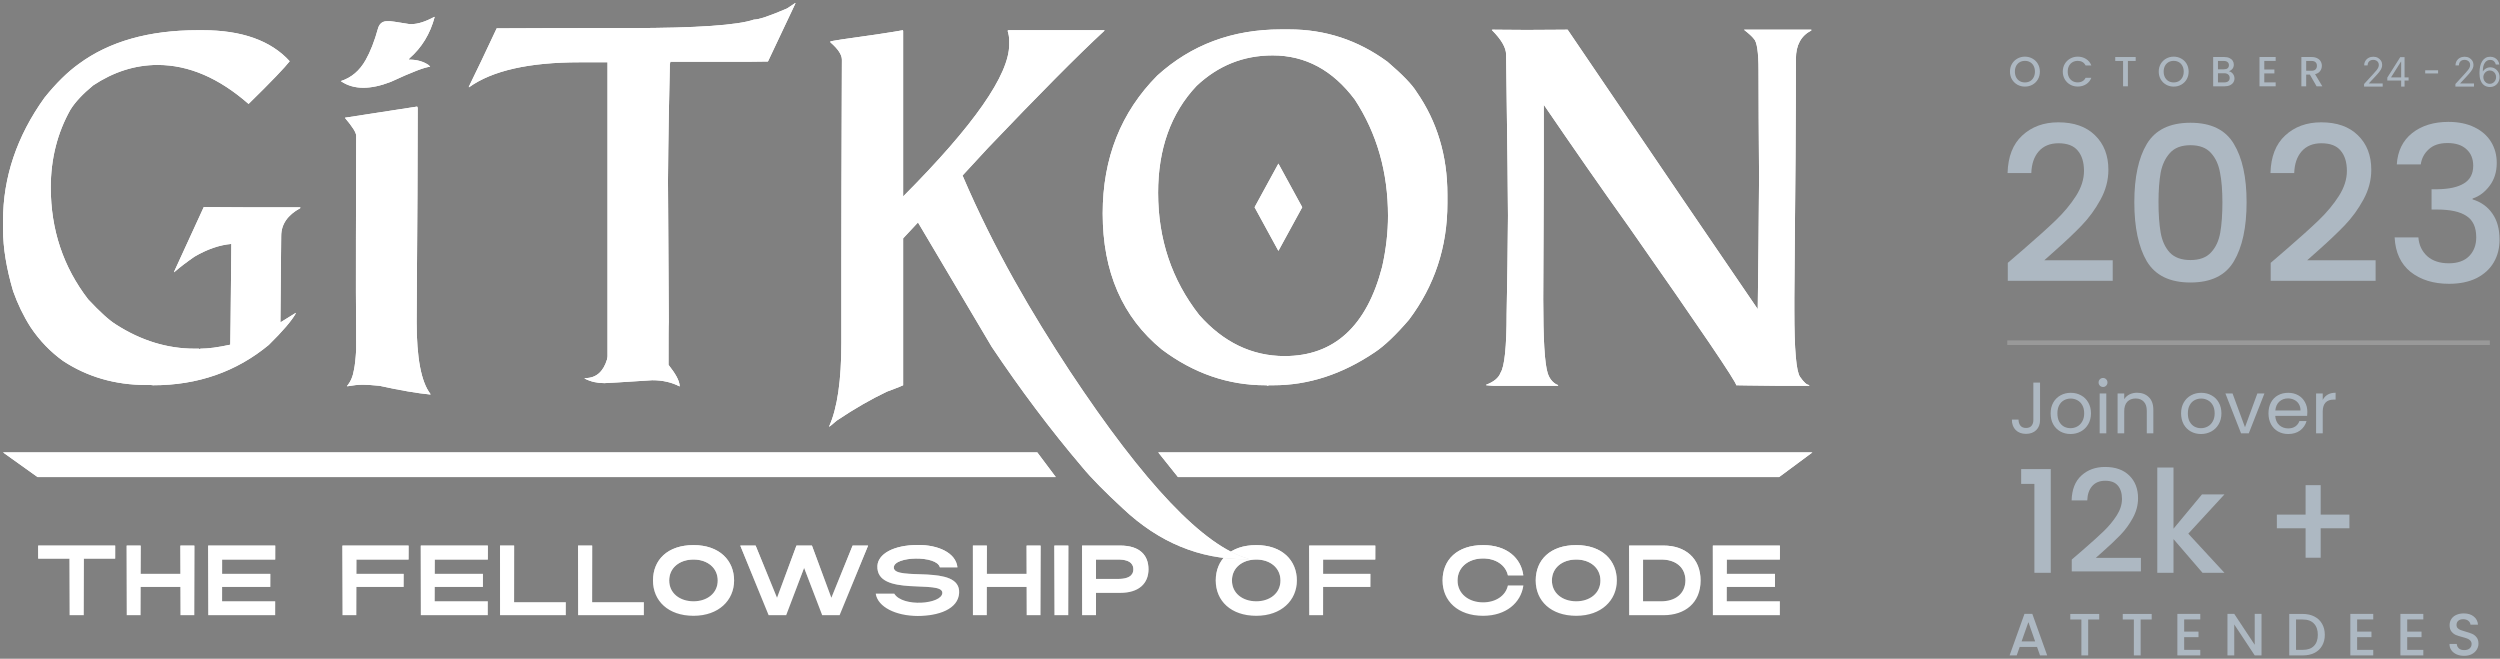 <svg xmlns="http://www.w3.org/2000/svg" width="482" height="127" viewBox="0 0 482 127" fill="none"><rect x="0" y="0" width="482" height="127" fill="#808080" stroke="none"/><path d="M7.363 105.188H22.205V107.696H16.156V118.613H13.412V107.696H7.363V105.188ZM24.427 105.188H27.113V110.647H34.784V105.188H37.469V118.613H34.784V113.155H27.113V118.613H24.427V105.188ZM40.137 105.188H53.061V107.873H42.822V110.647H52.117V113.155H42.822V115.928H53.061V118.613H40.137V105.188ZM66.024 105.188H78.771V107.873H68.709V110.647H77.827V113.155H68.709V118.613H66.024V105.188ZM81.129 105.188H94.053V107.873H83.814V110.647H93.109V113.155H83.814V115.928H94.053V118.613H81.129V105.188ZM96.406 105.188H99.121V116.105H109.094V118.613H96.406V105.188ZM111.454 105.188H114.168V116.105H124.141V118.613H111.454V105.188ZM133.715 107.873C131.059 107.873 129.023 109.437 129.023 111.915C129.023 114.364 131.059 115.928 133.715 115.928C136.341 115.928 138.377 114.364 138.377 111.915C138.377 109.437 136.341 107.873 133.715 107.873ZM133.715 105.1C138.731 105.1 141.534 108.08 141.534 111.915C141.534 115.751 138.554 118.731 133.715 118.731C128.846 118.731 125.896 115.869 125.896 111.915C125.896 107.962 128.699 105.1 133.715 105.1ZM142.729 105.188H145.68L149.81 115.25L153.558 105.188H156.538L160.285 115.25L164.386 105.188H167.367L161.878 118.613H158.515L155.033 109.466L151.581 118.613H148.188L142.729 105.188ZM177.073 105.07C180.791 105.07 184.273 106.516 184.597 109.378H181.204C180.614 107.017 172.352 107.224 172.323 109.407C172.293 112.181 185.246 108.64 184.922 114.335C184.745 117.433 180.968 118.761 176.955 118.761C172.765 118.761 169.225 117.05 168.841 114.453H172.411C174.034 117.109 181.558 116.489 181.676 114.335C181.824 111.65 168.841 115.191 169.166 109.083C169.284 106.899 172.087 105.07 177.073 105.07ZM187.576 105.188H190.261V110.647H197.933V105.188H200.618V118.613H197.933V113.155H190.261V118.613H187.576V105.188ZM203.286 105.188H205.971V118.613H203.286V105.188ZM211.308 107.873V111.62H215.556C218.301 111.62 218.507 110.381 218.507 109.762C218.507 109.171 218.33 107.873 215.556 107.873H211.308ZM208.623 105.188H215.97C219.776 105.188 221.428 107.076 221.428 109.762C221.428 112.447 219.628 114.305 215.97 114.305H211.308V118.613H208.623V105.188ZM242.213 107.873C239.558 107.873 237.522 109.437 237.522 111.915C237.522 114.364 239.558 115.928 242.213 115.928C244.84 115.928 246.875 114.364 246.875 111.915C246.875 109.437 244.84 107.873 242.213 107.873ZM242.213 105.1C247.23 105.1 250.033 108.08 250.033 111.915C250.033 115.751 247.052 118.731 242.213 118.731C237.345 118.731 234.394 115.869 234.394 111.915C234.394 107.962 237.197 105.1 242.213 105.1ZM252.409 105.188H265.156V107.873H255.094V110.647H264.212V113.155H255.094V118.613H252.409V105.188ZM285.943 105.1C290.516 105.1 293.26 107.578 293.703 110.942H290.723C290.28 108.906 288.333 107.667 285.943 107.667C283.169 107.667 281.015 109.319 281.015 111.915C281.015 114.483 283.169 116.135 285.943 116.135C288.333 116.135 290.28 114.896 290.723 112.889H293.703C293.231 116.223 290.369 118.731 285.943 118.731C281.074 118.731 278.123 115.869 278.123 111.915C278.123 107.962 280.927 105.1 285.943 105.1ZM303.9 107.873C301.245 107.873 299.209 109.437 299.209 111.915C299.209 114.364 301.245 115.928 303.9 115.928C306.526 115.928 308.562 114.364 308.562 111.915C308.562 109.437 306.526 107.873 303.9 107.873ZM303.9 105.1C308.916 105.1 311.719 108.08 311.719 111.915C311.719 115.751 308.739 118.731 303.9 118.731C299.032 118.731 296.081 115.869 296.081 111.915C296.081 107.962 298.884 105.1 303.9 105.1ZM316.78 107.873V115.928H320.292C322.947 115.928 324.924 114.512 324.954 111.886C324.924 109.26 322.947 107.873 320.292 107.873H316.78ZM314.095 105.188H320.734C324.895 105.188 327.875 107.608 327.875 111.915C327.875 116.223 324.895 118.613 320.734 118.613H314.095V105.188ZM330.238 105.188H343.161V107.873H332.923V110.647H342.217V113.155H332.923V115.928H343.161V118.613H330.238V105.188Z" fill="url(#paint0_linear_19_13)"></path><path d="M7.363 105.188H22.205V107.696H16.156V118.613H13.412V107.696H7.363V105.188ZM24.427 105.188H27.113V110.647H34.784V105.188H37.469V118.613H34.784V113.155H27.113V118.613H24.427V105.188ZM40.137 105.188H53.061V107.873H42.822V110.647H52.117V113.155H42.822V115.928H53.061V118.613H40.137V105.188ZM66.024 105.188H78.771V107.873H68.709V110.647H77.827V113.155H68.709V118.613H66.024V105.188ZM81.129 105.188H94.053V107.873H83.814V110.647H93.109V113.155H83.814V115.928H94.053V118.613H81.129V105.188ZM96.406 105.188H99.121V116.105H109.094V118.613H96.406V105.188ZM111.454 105.188H114.168V116.105H124.141V118.613H111.454V105.188ZM133.715 107.873C131.059 107.873 129.023 109.437 129.023 111.915C129.023 114.364 131.059 115.928 133.715 115.928C136.341 115.928 138.377 114.364 138.377 111.915C138.377 109.437 136.341 107.873 133.715 107.873ZM133.715 105.1C138.731 105.1 141.534 108.08 141.534 111.915C141.534 115.751 138.554 118.731 133.715 118.731C128.846 118.731 125.896 115.869 125.896 111.915C125.896 107.962 128.699 105.1 133.715 105.1ZM142.729 105.188H145.68L149.81 115.25L153.558 105.188H156.538L160.285 115.25L164.386 105.188H167.367L161.878 118.613H158.515L155.033 109.466L151.581 118.613H148.188L142.729 105.188ZM177.073 105.07C180.791 105.07 184.273 106.516 184.597 109.378H181.204C180.614 107.017 172.352 107.224 172.323 109.407C172.293 112.181 185.246 108.64 184.922 114.335C184.745 117.433 180.968 118.761 176.955 118.761C172.765 118.761 169.225 117.05 168.841 114.453H172.411C174.034 117.109 181.558 116.489 181.676 114.335C181.824 111.65 168.841 115.191 169.166 109.083C169.284 106.899 172.087 105.07 177.073 105.07ZM187.576 105.188H190.261V110.647H197.933V105.188H200.618V118.613H197.933V113.155H190.261V118.613H187.576V105.188ZM203.286 105.188H205.971V118.613H203.286V105.188ZM211.308 107.873V111.62H215.556C218.301 111.62 218.507 110.381 218.507 109.762C218.507 109.171 218.33 107.873 215.556 107.873H211.308ZM208.623 105.188H215.97C219.776 105.188 221.428 107.076 221.428 109.762C221.428 112.447 219.628 114.305 215.97 114.305H211.308V118.613H208.623V105.188ZM242.213 107.873C239.558 107.873 237.522 109.437 237.522 111.915C237.522 114.364 239.558 115.928 242.213 115.928C244.84 115.928 246.875 114.364 246.875 111.915C246.875 109.437 244.84 107.873 242.213 107.873ZM242.213 105.1C247.23 105.1 250.033 108.08 250.033 111.915C250.033 115.751 247.052 118.731 242.213 118.731C237.345 118.731 234.394 115.869 234.394 111.915C234.394 107.962 237.197 105.1 242.213 105.1ZM252.409 105.188H265.156V107.873H255.094V110.647H264.212V113.155H255.094V118.613H252.409V105.188ZM285.943 105.1C290.516 105.1 293.26 107.578 293.703 110.942H290.723C290.28 108.906 288.333 107.667 285.943 107.667C283.169 107.667 281.015 109.319 281.015 111.915C281.015 114.483 283.169 116.135 285.943 116.135C288.333 116.135 290.28 114.896 290.723 112.889H293.703C293.231 116.223 290.369 118.731 285.943 118.731C281.074 118.731 278.123 115.869 278.123 111.915C278.123 107.962 280.927 105.1 285.943 105.1ZM303.9 107.873C301.245 107.873 299.209 109.437 299.209 111.915C299.209 114.364 301.245 115.928 303.9 115.928C306.526 115.928 308.562 114.364 308.562 111.915C308.562 109.437 306.526 107.873 303.9 107.873ZM303.9 105.1C308.916 105.1 311.719 108.08 311.719 111.915C311.719 115.751 308.739 118.731 303.9 118.731C299.032 118.731 296.081 115.869 296.081 111.915C296.081 107.962 298.884 105.1 303.9 105.1ZM316.78 107.873V115.928H320.292C322.947 115.928 324.924 114.512 324.954 111.886C324.924 109.26 322.947 107.873 320.292 107.873H316.78ZM314.095 105.188H320.734C324.895 105.188 327.875 107.608 327.875 111.915C327.875 116.223 324.895 118.613 320.734 118.613H314.095V105.188ZM330.238 105.188H343.161V107.873H332.923V110.647H342.217V113.155H332.923V115.928H343.161V118.613H330.238V105.188Z" fill="white"></path><path fill-rule="evenodd" clip-rule="evenodd" d="M199.991 87.225H0.586L7.249 91.984H203.561L199.991 87.225ZM223.311 87.225L227.118 91.984H343.002L349.426 87.225H223.311Z" fill="url(#paint1_linear_19_13)"></path><path fill-rule="evenodd" clip-rule="evenodd" d="M199.991 87.225H0.586L7.249 91.984H203.561L199.991 87.225ZM223.311 87.225L227.118 91.984H343.002L349.426 87.225H223.311Z" fill="white"></path><path fill-rule="evenodd" clip-rule="evenodd" d="M39.082 5.824H38.162C28.653 5.824 21.036 8.022 15.208 12.316C13.06 13.85 10.811 16.049 8.562 18.86C3.245 26.273 0.586 34.197 0.586 42.53V44.217C0.586 47.796 1.251 51.783 2.529 56.129C3.398 58.583 4.523 60.934 5.903 63.082C7.641 65.689 9.737 67.836 12.14 69.574C16.792 72.641 22.16 74.227 28.244 74.227H28.755C29.011 74.227 29.266 74.227 29.522 74.277C38.111 74.277 45.575 71.67 51.812 66.507C54.521 63.848 56.259 61.803 57.026 60.423V60.321L54.061 62.161C54.163 52.959 54.215 47.438 54.215 45.495C54.215 43.246 55.441 41.456 57.895 40.127V39.974H52.016C49.409 39.974 45.166 39.974 39.286 39.923L33.561 52.397V52.499C34.736 51.477 36.015 50.505 37.497 49.483C39.951 48.051 42.303 47.233 44.603 47.029C44.578 49.601 44.557 51.931 44.537 54.018C44.476 60.558 44.438 64.712 44.399 66.455C42.047 66.967 40.156 67.223 38.673 67.223C38.622 67.223 38.52 67.273 38.417 67.325C38.417 67.273 38.417 67.223 38.366 67.223H37.497C32.283 67.223 27.221 65.689 22.365 62.57C21.036 61.752 19.246 60.116 16.997 57.714C12.191 51.477 9.789 44.268 9.789 36.14C9.789 30.619 11.067 25.608 13.572 21.161C14.492 19.678 15.974 18.093 17.968 16.457C21.905 13.85 26.046 12.521 30.391 12.521C36.372 12.521 42.2 15.026 47.926 20.036C52.374 15.691 54.981 12.93 55.85 11.805C52.22 7.818 46.597 5.824 39.082 5.824ZM78.947 11.243C81.299 9.198 82.935 6.54 83.804 3.268H83.702C82.015 4.188 80.532 4.648 79.357 4.648H78.947C78.565 4.587 78.213 4.531 77.889 4.479C76.309 4.227 75.428 4.086 75.215 4.086H74.653C73.784 4.086 73.222 4.495 72.915 5.364C72.2 7.971 71.381 10.016 70.512 11.55C69.336 13.646 67.752 14.975 65.707 15.639C66.985 16.509 68.416 16.918 70.052 16.918C71.586 16.918 73.324 16.56 75.318 15.793C79.51 13.85 82.066 12.879 82.935 12.879L82.679 12.572C81.657 11.856 80.379 11.499 78.947 11.499H78.845V11.396L78.947 11.243ZM80.532 20.803C80.532 20.752 80.481 20.649 80.43 20.547L66.525 22.694V22.746C67.956 24.433 68.672 25.557 68.672 26.171C68.621 42.07 68.621 52.141 68.621 56.384C68.672 62.877 68.672 66.558 68.672 67.427C68.57 69.216 68.416 70.494 68.263 71.21C68.058 72.539 67.598 73.613 66.934 74.38V74.482C68.109 74.277 69.029 74.175 69.797 74.175H70.052C70.614 74.175 71.637 74.227 73.171 74.38C77.107 75.249 80.379 75.811 82.986 76.067V75.965C81.197 73.613 80.328 69.011 80.328 62.059C80.341 60.032 80.354 58.038 80.367 56.078C80.455 42.806 80.532 31.048 80.532 20.803ZM153.378 0.609H153.276L151.742 1.632C148.419 3.063 146.323 3.779 145.352 3.779C142.284 4.853 134.31 5.415 121.478 5.415H115.138C110.639 5.415 104.198 5.415 95.763 5.466C93.616 10.067 91.826 13.799 90.395 16.713V16.815H90.446C94.945 13.595 102.051 12.01 111.713 12.01H117.132V68.654C117.132 68.823 117.097 68.993 117.056 69.191C117.048 69.232 117.039 69.275 117.03 69.319C116.314 71.67 114.934 72.897 112.838 72.897H112.736V72.999C113.963 73.613 115.19 73.869 116.519 73.869C116.621 73.869 119.688 73.715 125.772 73.306C127.766 73.306 129.504 73.715 130.986 74.482H131.038V74.38C130.986 73.357 130.22 72.028 128.89 70.341V69.83C128.89 65.28 128.89 62.724 128.941 62.059L128.788 34.862C128.839 26.784 128.993 19.269 129.146 12.419L129.248 11.908H141.876C143.409 11.908 145.454 11.908 148.061 11.856L153.378 0.609ZM174.126 5.977L174.075 5.824C173.265 5.986 172.007 6.18 170.376 6.431C169.947 6.497 169.492 6.567 169.014 6.642C163.032 7.46 160.067 7.92 160.067 8.022L160.118 8.176C161.601 9.454 162.317 10.578 162.317 11.499C162.307 14.505 162.297 17.41 162.288 20.212C162.248 32.372 162.214 42.614 162.214 50.966V66.149C162.214 73.306 161.447 78.674 159.863 82.201V82.253H159.914C159.914 82.253 160.425 81.895 161.345 81.077C164.771 78.776 167.991 76.936 171.007 75.504C172.95 74.788 173.973 74.38 174.126 74.277V45.955L176.989 42.888L191.201 66.865C196.722 75.096 202.499 82.815 208.583 89.972C210.474 92.272 213.133 94.931 216.507 98.049C223.459 104.593 231.281 107.814 240.023 107.814H240.688V107.712C232.099 105.36 220.648 93.295 206.231 71.517C199.023 60.525 191.764 48.307 185.577 33.839L190.485 28.522C200.198 18.349 207.663 10.783 212.928 5.926V5.824H194.421L194.268 5.926C194.473 6.591 194.575 7.204 194.575 7.869V8.585C194.575 14.412 187.776 24.177 174.126 37.878V5.977ZM248.538 5.671H246.954C237.598 5.671 229.674 8.636 223.13 14.566C216.127 21.621 212.599 30.465 212.599 41.15C212.599 52.397 216.382 61.139 223.999 67.376C230.134 71.977 236.78 74.277 243.988 74.277H244.142C244.244 74.277 244.346 74.328 244.397 74.38C244.5 74.328 244.602 74.277 244.704 74.277H245.522C252.219 74.277 258.763 72.181 265.102 67.887C266.943 66.66 269.141 64.564 271.646 61.65C276.605 55.055 279.059 47.591 279.059 39.207V37.469C279.059 30.005 277.065 23.41 273.128 17.735C272.259 16.304 270.368 14.361 267.505 11.908C261.779 7.715 255.491 5.671 248.538 5.671ZM231.208 60.73C225.891 53.931 223.284 46.057 223.284 37.162C223.284 28.727 225.738 21.825 230.697 16.56C234.888 12.623 239.745 10.681 245.369 10.681C251.708 10.681 256.974 13.543 261.217 19.218C265.46 25.711 267.607 33.175 267.607 41.61C267.607 44.728 267.249 48 266.482 51.425C263.517 62.877 257.229 68.654 247.669 68.654C241.381 68.654 235.86 65.996 231.208 60.73ZM289.619 5.739C288.86 5.729 288.243 5.722 287.77 5.722L287.616 5.773C289.457 7.613 290.377 9.198 290.377 10.527C290.633 28.88 290.735 39.207 290.735 41.559L290.725 42.699C290.677 47.991 290.622 53.943 290.479 60.474C290.479 66.865 290.071 70.699 289.304 71.874C288.946 72.846 288.026 73.613 286.543 74.175V74.277C286.752 74.294 286.94 74.309 287.11 74.324C287.481 74.356 287.764 74.38 287.974 74.38H300.397V74.227C300.376 74.227 300.355 74.217 300.33 74.207C300.295 74.193 300.253 74.175 300.193 74.175C299.375 73.766 298.761 73.05 298.403 71.977C297.79 70.034 297.534 65.28 297.534 57.714C297.555 52.327 297.577 47.726 297.594 43.91C297.619 38.492 297.637 34.658 297.637 32.408V20.189C303.26 28.42 308.73 36.293 314.098 43.808C327.85 63.439 334.752 73.613 334.752 74.277C335.504 74.289 336.22 74.301 336.899 74.312C339.219 74.349 341.11 74.38 342.574 74.38H348.81V74.227C348.35 74.227 347.788 73.715 347.072 72.693C346.306 71.67 345.948 67.376 345.948 59.861V57.356C346.152 36.549 346.254 21.161 346.254 11.294C346.254 8.738 347.226 6.897 349.22 5.875V5.722H336.286V5.773C337.205 6.488 337.819 7.051 338.126 7.46C338.739 8.022 339.046 10.067 339.046 13.595C339.046 19.53 339.091 25.959 339.139 32.797L339.149 34.197C339.097 43.144 338.995 51.63 338.893 59.554V59.605C331.787 49.227 319.568 31.283 302.238 5.722C301.697 5.722 300.988 5.729 300.107 5.738C298.654 5.753 296.731 5.773 294.314 5.773C292.397 5.773 290.828 5.753 289.619 5.739ZM251.07 39.956L246.477 31.543L241.885 39.956L246.477 48.369L251.07 39.956Z" fill="url(#paint2_linear_19_13)"></path><path fill-rule="evenodd" clip-rule="evenodd" d="M39.082 5.824H38.162C28.653 5.824 21.036 8.022 15.208 12.316C13.06 13.85 10.811 16.049 8.562 18.86C3.245 26.273 0.586 34.197 0.586 42.53V44.217C0.586 47.796 1.251 51.783 2.529 56.129C3.398 58.583 4.523 60.934 5.903 63.082C7.641 65.689 9.737 67.836 12.14 69.574C16.792 72.641 22.16 74.227 28.244 74.227H28.755C29.011 74.227 29.266 74.227 29.522 74.277C38.111 74.277 45.575 71.67 51.812 66.507C54.521 63.848 56.259 61.803 57.026 60.423V60.321L54.061 62.161C54.163 52.959 54.215 47.438 54.215 45.495C54.215 43.246 55.441 41.456 57.895 40.127V39.974H52.016C49.409 39.974 45.166 39.974 39.286 39.923L33.561 52.397V52.499C34.736 51.477 36.015 50.505 37.497 49.483C39.951 48.051 42.303 47.233 44.603 47.029C44.578 49.601 44.557 51.931 44.537 54.018C44.476 60.558 44.438 64.712 44.399 66.455C42.047 66.967 40.156 67.223 38.673 67.223C38.622 67.223 38.52 67.273 38.417 67.325C38.417 67.273 38.417 67.223 38.366 67.223H37.497C32.283 67.223 27.221 65.689 22.365 62.57C21.036 61.752 19.246 60.116 16.997 57.714C12.191 51.477 9.789 44.268 9.789 36.14C9.789 30.619 11.067 25.608 13.572 21.161C14.492 19.678 15.974 18.093 17.968 16.457C21.905 13.85 26.046 12.521 30.391 12.521C36.372 12.521 42.2 15.026 47.926 20.036C52.374 15.691 54.981 12.93 55.85 11.805C52.22 7.818 46.597 5.824 39.082 5.824ZM78.947 11.243C81.299 9.198 82.935 6.54 83.804 3.268H83.702C82.015 4.188 80.532 4.648 79.357 4.648H78.947C78.565 4.587 78.213 4.531 77.889 4.479C76.309 4.227 75.428 4.086 75.215 4.086H74.653C73.784 4.086 73.222 4.495 72.915 5.364C72.2 7.971 71.381 10.016 70.512 11.55C69.336 13.646 67.752 14.975 65.707 15.639C66.985 16.509 68.416 16.918 70.052 16.918C71.586 16.918 73.324 16.56 75.318 15.793C79.51 13.85 82.066 12.879 82.935 12.879L82.679 12.572C81.657 11.856 80.379 11.499 78.947 11.499H78.845V11.396L78.947 11.243ZM80.532 20.803C80.532 20.752 80.481 20.649 80.43 20.547L66.525 22.694V22.746C67.956 24.433 68.672 25.557 68.672 26.171C68.621 42.07 68.621 52.141 68.621 56.384C68.672 62.877 68.672 66.558 68.672 67.427C68.57 69.216 68.416 70.494 68.263 71.21C68.058 72.539 67.598 73.613 66.934 74.38V74.482C68.109 74.277 69.029 74.175 69.797 74.175H70.052C70.614 74.175 71.637 74.227 73.171 74.38C77.107 75.249 80.379 75.811 82.986 76.067V75.965C81.197 73.613 80.328 69.011 80.328 62.059C80.341 60.032 80.354 58.038 80.367 56.078C80.455 42.806 80.532 31.048 80.532 20.803ZM153.378 0.609H153.276L151.742 1.632C148.419 3.063 146.323 3.779 145.352 3.779C142.284 4.853 134.31 5.415 121.478 5.415H115.138C110.639 5.415 104.198 5.415 95.763 5.466C93.616 10.067 91.826 13.799 90.395 16.713V16.815H90.446C94.945 13.595 102.051 12.01 111.713 12.01H117.132V68.654C117.132 68.823 117.097 68.993 117.056 69.191C117.048 69.232 117.039 69.275 117.03 69.319C116.314 71.67 114.934 72.897 112.838 72.897H112.736V72.999C113.963 73.613 115.19 73.869 116.519 73.869C116.621 73.869 119.688 73.715 125.772 73.306C127.766 73.306 129.504 73.715 130.986 74.482H131.038V74.38C130.986 73.357 130.22 72.028 128.89 70.341V69.83C128.89 65.28 128.89 62.724 128.941 62.059L128.788 34.862C128.839 26.784 128.993 19.269 129.146 12.419L129.248 11.908H141.876C143.409 11.908 145.454 11.908 148.061 11.856L153.378 0.609ZM174.126 5.977L174.075 5.824C173.265 5.986 172.007 6.18 170.376 6.431C169.947 6.497 169.492 6.567 169.014 6.642C163.032 7.46 160.067 7.92 160.067 8.022L160.118 8.176C161.601 9.454 162.317 10.578 162.317 11.499C162.307 14.505 162.297 17.41 162.288 20.212C162.248 32.372 162.214 42.614 162.214 50.966V66.149C162.214 73.306 161.447 78.674 159.863 82.201V82.253H159.914C159.914 82.253 160.425 81.895 161.345 81.077C164.771 78.776 167.991 76.936 171.007 75.504C172.95 74.788 173.973 74.38 174.126 74.277V45.955L176.989 42.888L191.201 66.865C196.722 75.096 202.499 82.815 208.583 89.972C210.474 92.272 213.133 94.931 216.507 98.049C223.459 104.593 231.281 107.814 240.023 107.814H240.688V107.712C232.099 105.36 220.648 93.295 206.231 71.517C199.023 60.525 191.764 48.307 185.577 33.839L190.485 28.522C200.198 18.349 207.663 10.783 212.928 5.926V5.824H194.421L194.268 5.926C194.473 6.591 194.575 7.204 194.575 7.869V8.585C194.575 14.412 187.776 24.177 174.126 37.878V5.977ZM248.538 5.671H246.954C237.598 5.671 229.674 8.636 223.13 14.566C216.127 21.621 212.599 30.465 212.599 41.15C212.599 52.397 216.382 61.139 223.999 67.376C230.134 71.977 236.78 74.277 243.988 74.277H244.142C244.244 74.277 244.346 74.328 244.397 74.38C244.5 74.328 244.602 74.277 244.704 74.277H245.522C252.219 74.277 258.763 72.181 265.102 67.887C266.943 66.66 269.141 64.564 271.646 61.65C276.605 55.055 279.059 47.591 279.059 39.207V37.469C279.059 30.005 277.065 23.41 273.128 17.735C272.259 16.304 270.368 14.361 267.505 11.908C261.779 7.715 255.491 5.671 248.538 5.671ZM231.208 60.73C225.891 53.931 223.284 46.057 223.284 37.162C223.284 28.727 225.738 21.825 230.697 16.56C234.888 12.623 239.745 10.681 245.369 10.681C251.708 10.681 256.974 13.543 261.217 19.218C265.46 25.711 267.607 33.175 267.607 41.61C267.607 44.728 267.249 48 266.482 51.425C263.517 62.877 257.229 68.654 247.669 68.654C241.381 68.654 235.86 65.996 231.208 60.73ZM289.619 5.739C288.86 5.729 288.243 5.722 287.77 5.722L287.616 5.773C289.457 7.613 290.377 9.198 290.377 10.527C290.633 28.88 290.735 39.207 290.735 41.559L290.725 42.699C290.677 47.991 290.622 53.943 290.479 60.474C290.479 66.865 290.071 70.699 289.304 71.874C288.946 72.846 288.026 73.613 286.543 74.175V74.277C286.752 74.294 286.94 74.309 287.11 74.324C287.481 74.356 287.764 74.38 287.974 74.38H300.397V74.227C300.376 74.227 300.355 74.217 300.33 74.207C300.295 74.193 300.253 74.175 300.193 74.175C299.375 73.766 298.761 73.05 298.403 71.977C297.79 70.034 297.534 65.28 297.534 57.714C297.555 52.327 297.577 47.726 297.594 43.91C297.619 38.492 297.637 34.658 297.637 32.408V20.189C303.26 28.42 308.73 36.293 314.098 43.808C327.85 63.439 334.752 73.613 334.752 74.277C335.504 74.289 336.22 74.301 336.899 74.312C339.219 74.349 341.11 74.38 342.574 74.38H348.81V74.227C348.35 74.227 347.788 73.715 347.072 72.693C346.306 71.67 345.948 67.376 345.948 59.861V57.356C346.152 36.549 346.254 21.161 346.254 11.294C346.254 8.738 347.226 6.897 349.22 5.875V5.722H336.286V5.773C337.205 6.488 337.819 7.051 338.126 7.46C338.739 8.022 339.046 10.067 339.046 13.595C339.046 19.53 339.091 25.959 339.139 32.797L339.149 34.197C339.097 43.144 338.995 51.63 338.893 59.554V59.605C331.787 49.227 319.568 31.283 302.238 5.722C301.697 5.722 300.988 5.729 300.107 5.738C298.654 5.753 296.731 5.773 294.314 5.773C292.397 5.773 290.828 5.753 289.619 5.739ZM251.07 39.956L246.477 31.543L241.885 39.956L246.477 48.369L251.07 39.956Z" fill="white"></path><path d="M390.098 48.099C392.762 45.796 394.857 43.909 396.383 42.438C397.937 40.94 399.227 39.386 400.254 37.776C401.281 36.167 401.794 34.558 401.794 32.948C401.794 31.283 401.392 29.979 400.587 29.036C399.81 28.092 398.575 27.621 396.882 27.621C395.245 27.621 393.969 28.148 393.053 29.202C392.165 30.229 391.694 31.616 391.638 33.364H387.06C387.143 30.201 388.086 27.787 389.89 26.122C391.721 24.43 394.038 23.583 396.841 23.583C399.865 23.583 402.224 24.416 403.917 26.081C405.637 27.745 406.497 29.965 406.497 32.74C406.497 34.738 405.984 36.667 404.957 38.526C403.958 40.357 402.751 42.008 401.336 43.479C399.949 44.922 398.173 46.6 396.008 48.515L394.135 50.18H407.33V54.134H387.101V50.679L390.098 48.099Z" fill="#ADB8C2"></path><path d="M411.498 38.984C411.498 34.183 412.303 30.437 413.912 27.745C415.549 25.026 418.352 23.666 422.32 23.666C426.288 23.666 429.077 25.026 430.686 27.745C432.323 30.437 433.142 34.183 433.142 38.984C433.142 43.84 432.323 47.641 430.686 50.388C429.077 53.108 426.288 54.467 422.32 54.467C418.352 54.467 415.549 53.108 413.912 50.388C412.303 47.641 411.498 43.84 411.498 38.984ZM428.48 38.984C428.48 36.736 428.328 34.835 428.022 33.281C427.745 31.727 427.162 30.465 426.274 29.494C425.386 28.495 424.068 27.995 422.32 27.995C420.572 27.995 419.254 28.495 418.366 29.494C417.478 30.465 416.881 31.727 416.576 33.281C416.299 34.835 416.16 36.736 416.16 38.984C416.16 41.314 416.299 43.271 416.576 44.852C416.854 46.434 417.436 47.71 418.324 48.682C419.24 49.653 420.572 50.138 422.32 50.138C424.068 50.138 425.386 49.653 426.274 48.682C427.19 47.71 427.786 46.434 428.064 44.852C428.341 43.271 428.48 41.314 428.48 38.984Z" fill="#ADB8C2"></path><path d="M440.785 48.099C443.449 45.796 445.544 43.909 447.07 42.438C448.624 40.94 449.914 39.386 450.941 37.776C451.967 36.167 452.481 34.558 452.481 32.948C452.481 31.283 452.078 29.979 451.274 29.036C450.497 28.092 449.262 27.621 447.569 27.621C445.932 27.621 444.656 28.148 443.74 29.202C442.852 30.229 442.38 31.616 442.325 33.364H437.746C437.83 30.201 438.773 27.787 440.577 26.122C442.408 24.43 444.725 23.583 447.528 23.583C450.552 23.583 452.911 24.416 454.603 26.081C456.324 27.745 457.184 29.965 457.184 32.74C457.184 34.738 456.671 36.667 455.644 38.526C454.645 40.357 453.438 42.008 452.023 43.479C450.635 44.922 448.86 46.6 446.695 48.515L444.822 50.18H458.017V54.134H437.788V50.679L440.785 48.099Z" fill="#ADB8C2"></path><path d="M462.102 31.7C462.268 29.119 463.253 27.107 465.057 25.664C466.888 24.221 469.219 23.5 472.049 23.5C473.992 23.5 475.671 23.847 477.086 24.541C478.501 25.234 479.569 26.178 480.291 27.371C481.012 28.564 481.373 29.91 481.373 31.408C481.373 33.129 480.915 34.599 479.999 35.82C479.084 37.041 477.988 37.86 476.711 38.276V38.443C478.348 38.942 479.625 39.858 480.54 41.19C481.456 42.494 481.914 44.172 481.914 46.226C481.914 47.863 481.539 49.32 480.79 50.596C480.041 51.873 478.931 52.886 477.46 53.635C475.99 54.356 474.228 54.717 472.174 54.717C469.178 54.717 466.708 53.954 464.766 52.428C462.851 50.874 461.824 48.654 461.685 45.768H466.264C466.375 47.239 466.944 48.446 467.97 49.389C468.997 50.305 470.385 50.763 472.133 50.763C473.825 50.763 475.13 50.305 476.045 49.389C476.961 48.446 477.419 47.239 477.419 45.768C477.419 43.826 476.794 42.452 475.546 41.647C474.325 40.815 472.438 40.399 469.885 40.399H468.803V36.486H469.927C472.174 36.459 473.881 36.084 475.046 35.362C476.239 34.641 476.836 33.503 476.836 31.949C476.836 30.617 476.406 29.563 475.546 28.786C474.686 27.981 473.465 27.579 471.883 27.579C470.329 27.579 469.122 27.981 468.262 28.786C467.402 29.563 466.888 30.534 466.722 31.7H462.102Z" fill="#ADB8C2"></path><path d="M390.404 16.696C389.879 16.696 389.394 16.574 388.951 16.33C388.512 16.081 388.163 15.738 387.903 15.299C387.648 14.855 387.521 14.357 387.521 13.805C387.521 13.253 387.648 12.757 387.903 12.319C388.163 11.88 388.512 11.539 388.951 11.295C389.394 11.046 389.879 10.922 390.404 10.922C390.935 10.922 391.419 11.046 391.858 11.295C392.302 11.539 392.651 11.88 392.905 12.319C393.16 12.757 393.287 13.253 393.287 13.805C393.287 14.357 393.16 14.855 392.905 15.299C392.651 15.738 392.302 16.081 391.858 16.33C391.419 16.574 390.935 16.696 390.404 16.696ZM390.404 15.892C390.778 15.892 391.111 15.808 391.403 15.64C391.695 15.467 391.923 15.223 392.085 14.909C392.253 14.59 392.337 14.222 392.337 13.805C392.337 13.388 392.253 13.023 392.085 12.709C391.923 12.395 391.695 12.153 391.403 11.986C391.111 11.818 390.778 11.734 390.404 11.734C390.031 11.734 389.698 11.818 389.405 11.986C389.113 12.153 388.883 12.395 388.715 12.709C388.553 13.023 388.471 13.388 388.471 13.805C388.471 14.222 388.553 14.59 388.715 14.909C388.883 15.223 389.113 15.467 389.405 15.64C389.698 15.808 390.031 15.892 390.404 15.892Z" fill="#ADB8C2"></path><path d="M397.706 13.805C397.706 13.253 397.834 12.757 398.088 12.319C398.348 11.88 398.697 11.539 399.136 11.295C399.58 11.046 400.064 10.922 400.589 10.922C401.19 10.922 401.723 11.071 402.189 11.368C402.66 11.661 403.001 12.078 403.212 12.619H402.1C401.954 12.321 401.751 12.099 401.491 11.953C401.231 11.807 400.93 11.734 400.589 11.734C400.216 11.734 399.883 11.818 399.59 11.986C399.298 12.153 399.068 12.395 398.9 12.709C398.738 13.023 398.656 13.388 398.656 13.805C398.656 14.222 398.738 14.587 398.9 14.901C399.068 15.215 399.298 15.459 399.59 15.632C399.883 15.8 400.216 15.884 400.589 15.884C400.93 15.884 401.231 15.811 401.491 15.665C401.751 15.518 401.954 15.296 402.1 14.999H403.212C403.001 15.54 402.66 15.957 402.189 16.249C401.723 16.541 401.19 16.688 400.589 16.688C400.059 16.688 399.574 16.566 399.136 16.322C398.697 16.073 398.348 15.729 398.088 15.291C397.834 14.852 397.706 14.357 397.706 13.805Z" fill="#ADB8C2"></path><path d="M411.759 10.995V11.75H410.257V16.639H409.331V11.75H407.82V10.995H411.759Z" fill="#ADB8C2"></path><path d="M419.088 16.696C418.563 16.696 418.078 16.574 417.634 16.33C417.196 16.081 416.846 15.738 416.587 15.299C416.332 14.855 416.205 14.357 416.205 13.805C416.205 13.253 416.332 12.757 416.587 12.319C416.846 11.88 417.196 11.539 417.634 11.295C418.078 11.046 418.563 10.922 419.088 10.922C419.618 10.922 420.103 11.046 420.541 11.295C420.985 11.539 421.335 11.88 421.589 12.319C421.843 12.757 421.971 13.253 421.971 13.805C421.971 14.357 421.843 14.855 421.589 15.299C421.335 15.738 420.985 16.081 420.541 16.33C420.103 16.574 419.618 16.696 419.088 16.696ZM419.088 15.892C419.461 15.892 419.794 15.808 420.087 15.64C420.379 15.467 420.606 15.223 420.769 14.909C420.937 14.59 421.021 14.222 421.021 13.805C421.021 13.388 420.937 13.023 420.769 12.709C420.606 12.395 420.379 12.153 420.087 11.986C419.794 11.818 419.461 11.734 419.088 11.734C418.714 11.734 418.381 11.818 418.089 11.986C417.797 12.153 417.566 12.395 417.399 12.709C417.236 13.023 417.155 13.388 417.155 13.805C417.155 14.222 417.236 14.59 417.399 14.909C417.566 15.223 417.797 15.467 418.089 15.64C418.381 15.808 418.714 15.892 419.088 15.892Z" fill="#ADB8C2"></path><path d="M429.719 13.74C430.023 13.794 430.28 13.954 430.491 14.219C430.702 14.484 430.808 14.785 430.808 15.12C430.808 15.407 430.732 15.667 430.58 15.9C430.434 16.127 430.22 16.309 429.939 16.444C429.657 16.574 429.33 16.639 428.956 16.639H426.698V10.995H428.851C429.235 10.995 429.565 11.06 429.841 11.19C430.117 11.32 430.326 11.496 430.467 11.718C430.607 11.934 430.678 12.178 430.678 12.449C430.678 12.773 430.591 13.044 430.418 13.261C430.245 13.477 430.012 13.637 429.719 13.74ZM427.624 13.366H428.769C429.073 13.366 429.308 13.299 429.476 13.163C429.649 13.023 429.736 12.822 429.736 12.562C429.736 12.308 429.649 12.11 429.476 11.97C429.308 11.823 429.073 11.75 428.769 11.75H427.624V13.366ZM428.875 15.884C429.189 15.884 429.435 15.808 429.614 15.656C429.793 15.505 429.882 15.294 429.882 15.023C429.882 14.747 429.787 14.528 429.598 14.365C429.408 14.203 429.156 14.121 428.842 14.121H427.624V15.884H428.875Z" fill="#ADB8C2"></path><path d="M436.556 11.742V13.399H438.505V14.154H436.556V15.884H438.749V16.639H435.631V10.987H438.749V11.742H436.556Z" fill="#ADB8C2"></path><path d="M446.638 16.639L445.338 14.381H444.632V16.639H443.706V10.995H445.655C446.088 10.995 446.454 11.071 446.751 11.222C447.055 11.374 447.279 11.577 447.425 11.831C447.577 12.086 447.653 12.37 447.653 12.684C447.653 13.052 447.545 13.388 447.328 13.691C447.117 13.989 446.789 14.192 446.345 14.3L447.742 16.639H446.638ZM444.632 13.642H445.655C446.002 13.642 446.261 13.556 446.435 13.383C446.613 13.209 446.703 12.976 446.703 12.684C446.703 12.392 446.616 12.164 446.443 12.002C446.27 11.834 446.007 11.75 445.655 11.75H444.632V13.642Z" fill="#ADB8C2"></path><path d="M393.322 73.767V80.996C393.322 81.801 393.074 82.447 392.578 82.933C392.083 83.411 391.427 83.649 390.613 83.649C389.79 83.649 389.13 83.406 388.634 82.919C388.138 82.423 387.89 81.75 387.89 80.898H389.168C389.177 81.375 389.299 81.764 389.533 82.063C389.776 82.363 390.136 82.512 390.613 82.512C391.091 82.512 391.446 82.372 391.68 82.091C391.914 81.801 392.031 81.436 392.031 80.996V73.767H393.322Z" fill="#ADB8C2"></path><path d="M399.194 83.677C398.473 83.677 397.818 83.514 397.228 83.186C396.648 82.859 396.19 82.395 395.853 81.796C395.525 81.188 395.362 80.486 395.362 79.691C395.362 78.905 395.53 78.212 395.867 77.614C396.213 77.005 396.681 76.542 397.271 76.224C397.86 75.896 398.52 75.733 399.25 75.733C399.98 75.733 400.639 75.896 401.229 76.224C401.818 76.542 402.282 77.001 402.618 77.6C402.965 78.198 403.138 78.895 403.138 79.691C403.138 80.486 402.96 81.188 402.604 81.796C402.258 82.395 401.786 82.859 401.187 83.186C400.588 83.514 399.923 83.677 399.194 83.677ZM399.194 82.554C399.652 82.554 400.083 82.447 400.485 82.231C400.887 82.016 401.21 81.694 401.453 81.263C401.706 80.833 401.832 80.308 401.832 79.691C401.832 79.073 401.711 78.549 401.467 78.119C401.224 77.688 400.906 77.37 400.513 77.164C400.12 76.949 399.694 76.841 399.236 76.841C398.768 76.841 398.337 76.949 397.944 77.164C397.561 77.37 397.252 77.688 397.018 78.119C396.784 78.549 396.667 79.073 396.667 79.691C396.667 80.318 396.779 80.847 397.004 81.277C397.238 81.707 397.547 82.03 397.93 82.246C398.314 82.451 398.735 82.554 399.194 82.554Z" fill="#ADB8C2"></path><path d="M405.477 74.61C405.234 74.61 405.028 74.525 404.859 74.357C404.691 74.189 404.607 73.983 404.607 73.739C404.607 73.496 404.691 73.29 404.859 73.122C405.028 72.953 405.234 72.869 405.477 72.869C405.711 72.869 405.907 72.953 406.067 73.122C406.235 73.29 406.319 73.496 406.319 73.739C406.319 73.983 406.235 74.189 406.067 74.357C405.907 74.525 405.711 74.61 405.477 74.61ZM406.095 75.859V83.551H404.817V75.859H406.095Z" fill="#ADB8C2"></path><path d="M412.019 75.719C412.955 75.719 413.713 76.004 414.293 76.575C414.873 77.136 415.164 77.95 415.164 79.017V83.551H413.9V79.2C413.9 78.432 413.708 77.847 413.325 77.445C412.941 77.033 412.417 76.828 411.753 76.828C411.079 76.828 410.541 77.038 410.138 77.459C409.745 77.88 409.549 78.493 409.549 79.298V83.551H408.272V75.859H409.549V76.954C409.802 76.561 410.143 76.257 410.574 76.041C411.013 75.826 411.495 75.719 412.019 75.719Z" fill="#ADB8C2"></path><path d="M424.347 83.677C423.626 83.677 422.971 83.514 422.382 83.186C421.802 82.859 421.343 82.395 421.006 81.796C420.679 81.188 420.515 80.486 420.515 79.691C420.515 78.905 420.683 78.212 421.02 77.614C421.367 77.005 421.834 76.542 422.424 76.224C423.014 75.896 423.673 75.733 424.403 75.733C425.133 75.733 425.793 75.896 426.382 76.224C426.972 76.542 427.435 77.001 427.772 77.6C428.118 78.198 428.291 78.895 428.291 79.691C428.291 80.486 428.113 81.188 427.758 81.796C427.412 82.395 426.939 82.859 426.34 83.186C425.741 83.514 425.077 83.677 424.347 83.677ZM424.347 82.554C424.806 82.554 425.236 82.447 425.638 82.231C426.041 82.016 426.364 81.694 426.607 81.263C426.86 80.833 426.986 80.308 426.986 79.691C426.986 79.073 426.864 78.549 426.621 78.119C426.378 77.688 426.059 77.37 425.666 77.164C425.273 76.949 424.848 76.841 424.389 76.841C423.921 76.841 423.491 76.949 423.098 77.164C422.714 77.37 422.405 77.688 422.171 78.119C421.937 78.549 421.82 79.073 421.82 79.691C421.82 80.318 421.933 80.847 422.157 81.277C422.391 81.707 422.7 82.03 423.084 82.246C423.467 82.451 423.888 82.554 424.347 82.554Z" fill="#ADB8C2"></path><path d="M432.834 82.372L435.22 75.859H436.582L433.564 83.551H432.076L429.058 75.859H430.434L432.834 82.372Z" fill="#ADB8C2"></path><path d="M444.857 79.41C444.857 79.653 444.843 79.911 444.815 80.182H438.667C438.714 80.94 438.971 81.534 439.439 81.965C439.916 82.386 440.492 82.597 441.166 82.597C441.718 82.597 442.176 82.47 442.541 82.218C442.915 81.956 443.177 81.609 443.327 81.179H444.703C444.497 81.918 444.085 82.522 443.468 82.99C442.85 83.448 442.083 83.677 441.166 83.677C440.436 83.677 439.781 83.514 439.2 83.186C438.63 82.859 438.18 82.395 437.853 81.796C437.525 81.188 437.362 80.486 437.362 79.691C437.362 78.895 437.521 78.198 437.839 77.6C438.157 77.001 438.602 76.542 439.172 76.224C439.753 75.896 440.417 75.733 441.166 75.733C441.895 75.733 442.541 75.892 443.103 76.21C443.664 76.528 444.095 76.968 444.394 77.529C444.703 78.081 444.857 78.708 444.857 79.41ZM443.538 79.144C443.538 78.657 443.43 78.24 443.215 77.894C443 77.539 442.705 77.272 442.331 77.094C441.966 76.907 441.559 76.813 441.109 76.813C440.464 76.813 439.912 77.019 439.453 77.431C439.004 77.843 438.747 78.414 438.681 79.144H443.538Z" fill="#ADB8C2"></path><path d="M447.821 77.108C448.045 76.668 448.363 76.327 448.775 76.084C449.196 75.84 449.706 75.719 450.305 75.719V77.038H449.968C448.536 77.038 447.821 77.815 447.821 79.368V83.551H446.543V75.859H447.821V77.108Z" fill="#ADB8C2"></path><path d="M392.742 124.73H389.395L388.819 126.363H387.451L390.315 118.358H391.833L394.697 126.363H393.317L392.742 124.73ZM392.374 123.66L391.074 119.945L389.763 123.66H392.374Z" fill="#ADB8C2"></path><path d="M404.73 118.369V119.439H402.602V126.363H401.291V119.439H399.152V118.369H404.73Z" fill="#ADB8C2"></path><path d="M414.846 118.369V119.439H412.718V126.363H411.407V119.439H409.268V118.369H414.846Z" fill="#ADB8C2"></path><path d="M421.109 119.427V121.774H423.869V122.844H421.109V125.294H424.215V126.363H419.798V118.358H424.215V119.427H421.109Z" fill="#ADB8C2"></path><path d="M436.021 126.363H434.71L430.764 120.394V126.363H429.453V118.358H430.764L434.71 124.316V118.358H436.021V126.363Z" fill="#ADB8C2"></path><path d="M443.977 118.369C444.828 118.369 445.572 118.534 446.209 118.864C446.853 119.186 447.347 119.654 447.692 120.267C448.045 120.873 448.222 121.582 448.222 122.395C448.222 123.208 448.045 123.913 447.692 124.511C447.347 125.11 446.853 125.57 446.209 125.892C445.572 126.206 444.828 126.363 443.977 126.363H441.366V118.369H443.977ZM443.977 125.294C444.913 125.294 445.63 125.041 446.128 124.534C446.627 124.028 446.876 123.315 446.876 122.395C446.876 121.467 446.627 120.742 446.128 120.221C445.63 119.7 444.913 119.439 443.977 119.439H442.677V125.294H443.977Z" fill="#ADB8C2"></path><path d="M454.456 119.427V121.774H457.216V122.844H454.456V125.294H457.561V126.363H453.144V118.358H457.561V119.427H454.456Z" fill="#ADB8C2"></path><path d="M464.111 119.427V121.774H466.872V122.844H464.111V125.294H467.217V126.363H462.8V118.358H467.217V119.427H464.111Z" fill="#ADB8C2"></path><path d="M475.089 126.444C474.552 126.444 474.069 126.352 473.64 126.168C473.21 125.976 472.873 125.708 472.628 125.363C472.382 125.018 472.259 124.615 472.259 124.155H473.663C473.693 124.5 473.828 124.784 474.065 125.006C474.311 125.228 474.652 125.34 475.089 125.34C475.542 125.34 475.894 125.232 476.147 125.018C476.4 124.795 476.527 124.511 476.527 124.166C476.527 123.898 476.446 123.679 476.285 123.511C476.132 123.342 475.936 123.212 475.699 123.12C475.469 123.028 475.147 122.928 474.733 122.821C474.211 122.683 473.785 122.545 473.456 122.407C473.134 122.261 472.858 122.038 472.628 121.739C472.398 121.44 472.283 121.042 472.283 120.543C472.283 120.083 472.398 119.68 472.628 119.335C472.858 118.99 473.18 118.726 473.594 118.542C474.008 118.358 474.487 118.266 475.032 118.266C475.806 118.266 476.439 118.461 476.929 118.852C477.428 119.236 477.704 119.765 477.758 120.44H476.308C476.285 120.148 476.147 119.899 475.894 119.692C475.641 119.485 475.308 119.381 474.894 119.381C474.518 119.381 474.211 119.477 473.973 119.669C473.736 119.861 473.617 120.137 473.617 120.497C473.617 120.742 473.69 120.946 473.835 121.107C473.989 121.26 474.18 121.383 474.41 121.475C474.641 121.567 474.955 121.667 475.354 121.774C475.883 121.92 476.312 122.065 476.642 122.211C476.979 122.357 477.263 122.583 477.493 122.89C477.731 123.189 477.85 123.591 477.85 124.097C477.85 124.504 477.739 124.887 477.516 125.248C477.301 125.608 476.983 125.899 476.561 126.122C476.147 126.337 475.657 126.444 475.089 126.444Z" fill="#ADB8C2"></path><path d="M389.681 93.293V90.441H395.387V110.436H392.232V93.293H389.681Z" fill="#ADB8C2"></path><path d="M401.41 106.185C403.166 104.667 404.546 103.424 405.552 102.455C406.576 101.467 407.426 100.443 408.103 99.383C408.78 98.322 409.118 97.261 409.118 96.201C409.118 95.104 408.853 94.244 408.322 93.623C407.81 93.001 406.997 92.69 405.881 92.69C404.802 92.69 403.961 93.037 403.358 93.732C402.773 94.409 402.462 95.323 402.425 96.475H399.408C399.463 94.391 400.085 92.8 401.273 91.703C402.48 90.587 404.007 90.029 405.854 90.029C407.847 90.029 409.401 90.578 410.517 91.675C411.65 92.772 412.217 94.235 412.217 96.064C412.217 97.38 411.879 98.651 411.202 99.876C410.544 101.083 409.749 102.171 408.816 103.14C407.902 104.091 406.731 105.198 405.305 106.459L404.071 107.556H412.766V110.162H399.435V107.886L401.41 106.185Z" fill="#ADB8C2"></path><path d="M421.904 102.893L428.871 110.436H424.647L419.051 103.936V110.436H415.924V90.139H419.051V101.933L424.537 95.323H428.871L421.904 102.893Z" fill="#ADB8C2"></path><path d="M452.966 101.851H447.426V107.529H444.518V101.851H438.978V99.218H444.518V93.54H447.426V99.218H452.966V101.851Z" fill="#ADB8C2"></path><path opacity="0.2" fill-rule="evenodd" clip-rule="evenodd" d="M480.043 66.518H387.007V65.633H480.043V66.518Z" fill="white"></path><path d="M455.797 16.696V16.197L457.672 14.144C457.892 13.904 458.073 13.695 458.216 13.518C458.358 13.338 458.464 13.17 458.532 13.013C458.602 12.854 458.637 12.687 458.637 12.513C458.637 12.314 458.589 12.141 458.493 11.995C458.399 11.849 458.27 11.736 458.105 11.656C457.94 11.577 457.755 11.537 457.55 11.537C457.332 11.537 457.142 11.582 456.979 11.673C456.818 11.762 456.693 11.887 456.604 12.047C456.517 12.208 456.474 12.397 456.474 12.613H455.819C455.819 12.28 455.896 11.988 456.05 11.737C456.203 11.485 456.412 11.289 456.676 11.149C456.943 11.008 457.241 10.938 457.572 10.938C457.905 10.938 458.2 11.008 458.457 11.149C458.714 11.289 458.916 11.479 459.062 11.717C459.208 11.956 459.281 12.221 459.281 12.513C459.281 12.722 459.243 12.927 459.167 13.126C459.093 13.324 458.964 13.545 458.779 13.789C458.596 14.032 458.342 14.327 458.016 14.677L456.74 16.041V16.086H459.381V16.696H455.797Z" fill="#ADB8C2"></path><path d="M460.271 15.531V14.965L462.767 11.016H463.178V11.892H462.901L461.015 14.877V14.921H464.376V15.531H460.271ZM462.945 16.696V15.359V15.096V11.016H463.6V16.696H462.945Z" fill="#ADB8C2"></path><path d="M470.064 13.551V14.161H467.579V13.551H470.064Z" fill="#ADB8C2"></path><path d="M473.402 16.696V16.197L475.277 14.144C475.497 13.904 475.678 13.695 475.82 13.518C475.963 13.338 476.068 13.17 476.137 13.013C476.207 12.854 476.242 12.687 476.242 12.513C476.242 12.314 476.194 12.141 476.098 11.995C476.003 11.849 475.874 11.736 475.709 11.656C475.545 11.577 475.36 11.537 475.155 11.537C474.936 11.537 474.746 11.582 474.583 11.673C474.422 11.762 474.298 11.887 474.209 12.047C474.122 12.208 474.078 12.397 474.078 12.613H473.424C473.424 12.28 473.501 11.988 473.654 11.737C473.808 11.485 474.017 11.289 474.281 11.149C474.547 11.008 474.846 10.938 475.177 10.938C475.51 10.938 475.805 11.008 476.062 11.149C476.319 11.289 476.52 11.479 476.666 11.717C476.812 11.956 476.885 12.221 476.885 12.513C476.885 12.722 476.848 12.927 476.772 13.126C476.698 13.324 476.568 13.545 476.383 13.789C476.2 14.032 475.946 14.327 475.621 14.677L474.345 16.041V16.086H476.985V16.696H473.402Z" fill="#ADB8C2"></path><path d="M480.017 16.774C479.784 16.77 479.551 16.726 479.318 16.641C479.085 16.556 478.872 16.412 478.68 16.211C478.488 16.007 478.333 15.733 478.217 15.387C478.1 15.039 478.042 14.603 478.042 14.078C478.042 13.575 478.089 13.129 478.184 12.741C478.278 12.351 478.415 12.023 478.594 11.756C478.773 11.488 478.99 11.285 479.243 11.146C479.498 11.007 479.786 10.938 480.106 10.938C480.424 10.938 480.707 11.002 480.954 11.129C481.204 11.255 481.407 11.431 481.565 11.656C481.722 11.882 481.823 12.142 481.87 12.436H481.193C481.13 12.181 481.008 11.969 480.827 11.801C480.646 11.632 480.405 11.548 480.106 11.548C479.666 11.548 479.319 11.74 479.066 12.122C478.814 12.505 478.687 13.042 478.686 13.734H478.73C478.833 13.577 478.956 13.443 479.099 13.332C479.243 13.219 479.402 13.132 479.576 13.071C479.75 13.01 479.934 12.979 480.128 12.979C480.453 12.979 480.751 13.061 481.021 13.223C481.291 13.384 481.507 13.607 481.67 13.892C481.833 14.175 481.914 14.499 481.914 14.866C481.914 15.217 481.836 15.539 481.678 15.831C481.521 16.121 481.3 16.352 481.015 16.524C480.733 16.694 480.4 16.777 480.017 16.774ZM480.017 16.164C480.25 16.164 480.459 16.105 480.644 15.989C480.831 15.872 480.978 15.716 481.085 15.52C481.194 15.324 481.248 15.106 481.248 14.866C481.248 14.631 481.196 14.417 481.09 14.225C480.987 14.031 480.843 13.876 480.66 13.762C480.479 13.647 480.272 13.59 480.039 13.59C479.863 13.59 479.7 13.625 479.548 13.695C479.397 13.763 479.263 13.858 479.149 13.978C479.036 14.098 478.947 14.236 478.882 14.391C478.818 14.545 478.785 14.707 478.785 14.877C478.785 15.102 478.838 15.313 478.944 15.509C479.051 15.705 479.197 15.863 479.382 15.983C479.569 16.104 479.78 16.164 480.017 16.164Z" fill="#ADB8C2"></path><defs><linearGradient id="paint0_linear_19_13" x1="175.006" y1="0.609" x2="175.006" y2="125.208" gradientUnits="userSpaceOnUse"><stop stop-color="white"></stop><stop offset="0.397" stop-color="white"></stop><stop offset="0.83" stop-color="white"></stop><stop offset="1" stop-color="#303030"></stop></linearGradient><linearGradient id="paint1_linear_19_13" x1="175.006" y1="0.609" x2="175.006" y2="125.208" gradientUnits="userSpaceOnUse"><stop stop-color="white"></stop><stop offset="0.397" stop-color="white"></stop><stop offset="0.83" stop-color="white"></stop><stop offset="1" stop-color="#303030"></stop></linearGradient><linearGradient id="paint2_linear_19_13" x1="175.006" y1="0.609" x2="175.006" y2="125.208" gradientUnits="userSpaceOnUse"><stop stop-color="white"></stop><stop offset="0.397" stop-color="white"></stop><stop offset="0.83" stop-color="white"></stop><stop offset="1" stop-color="#303030"></stop></linearGradient></defs></svg>